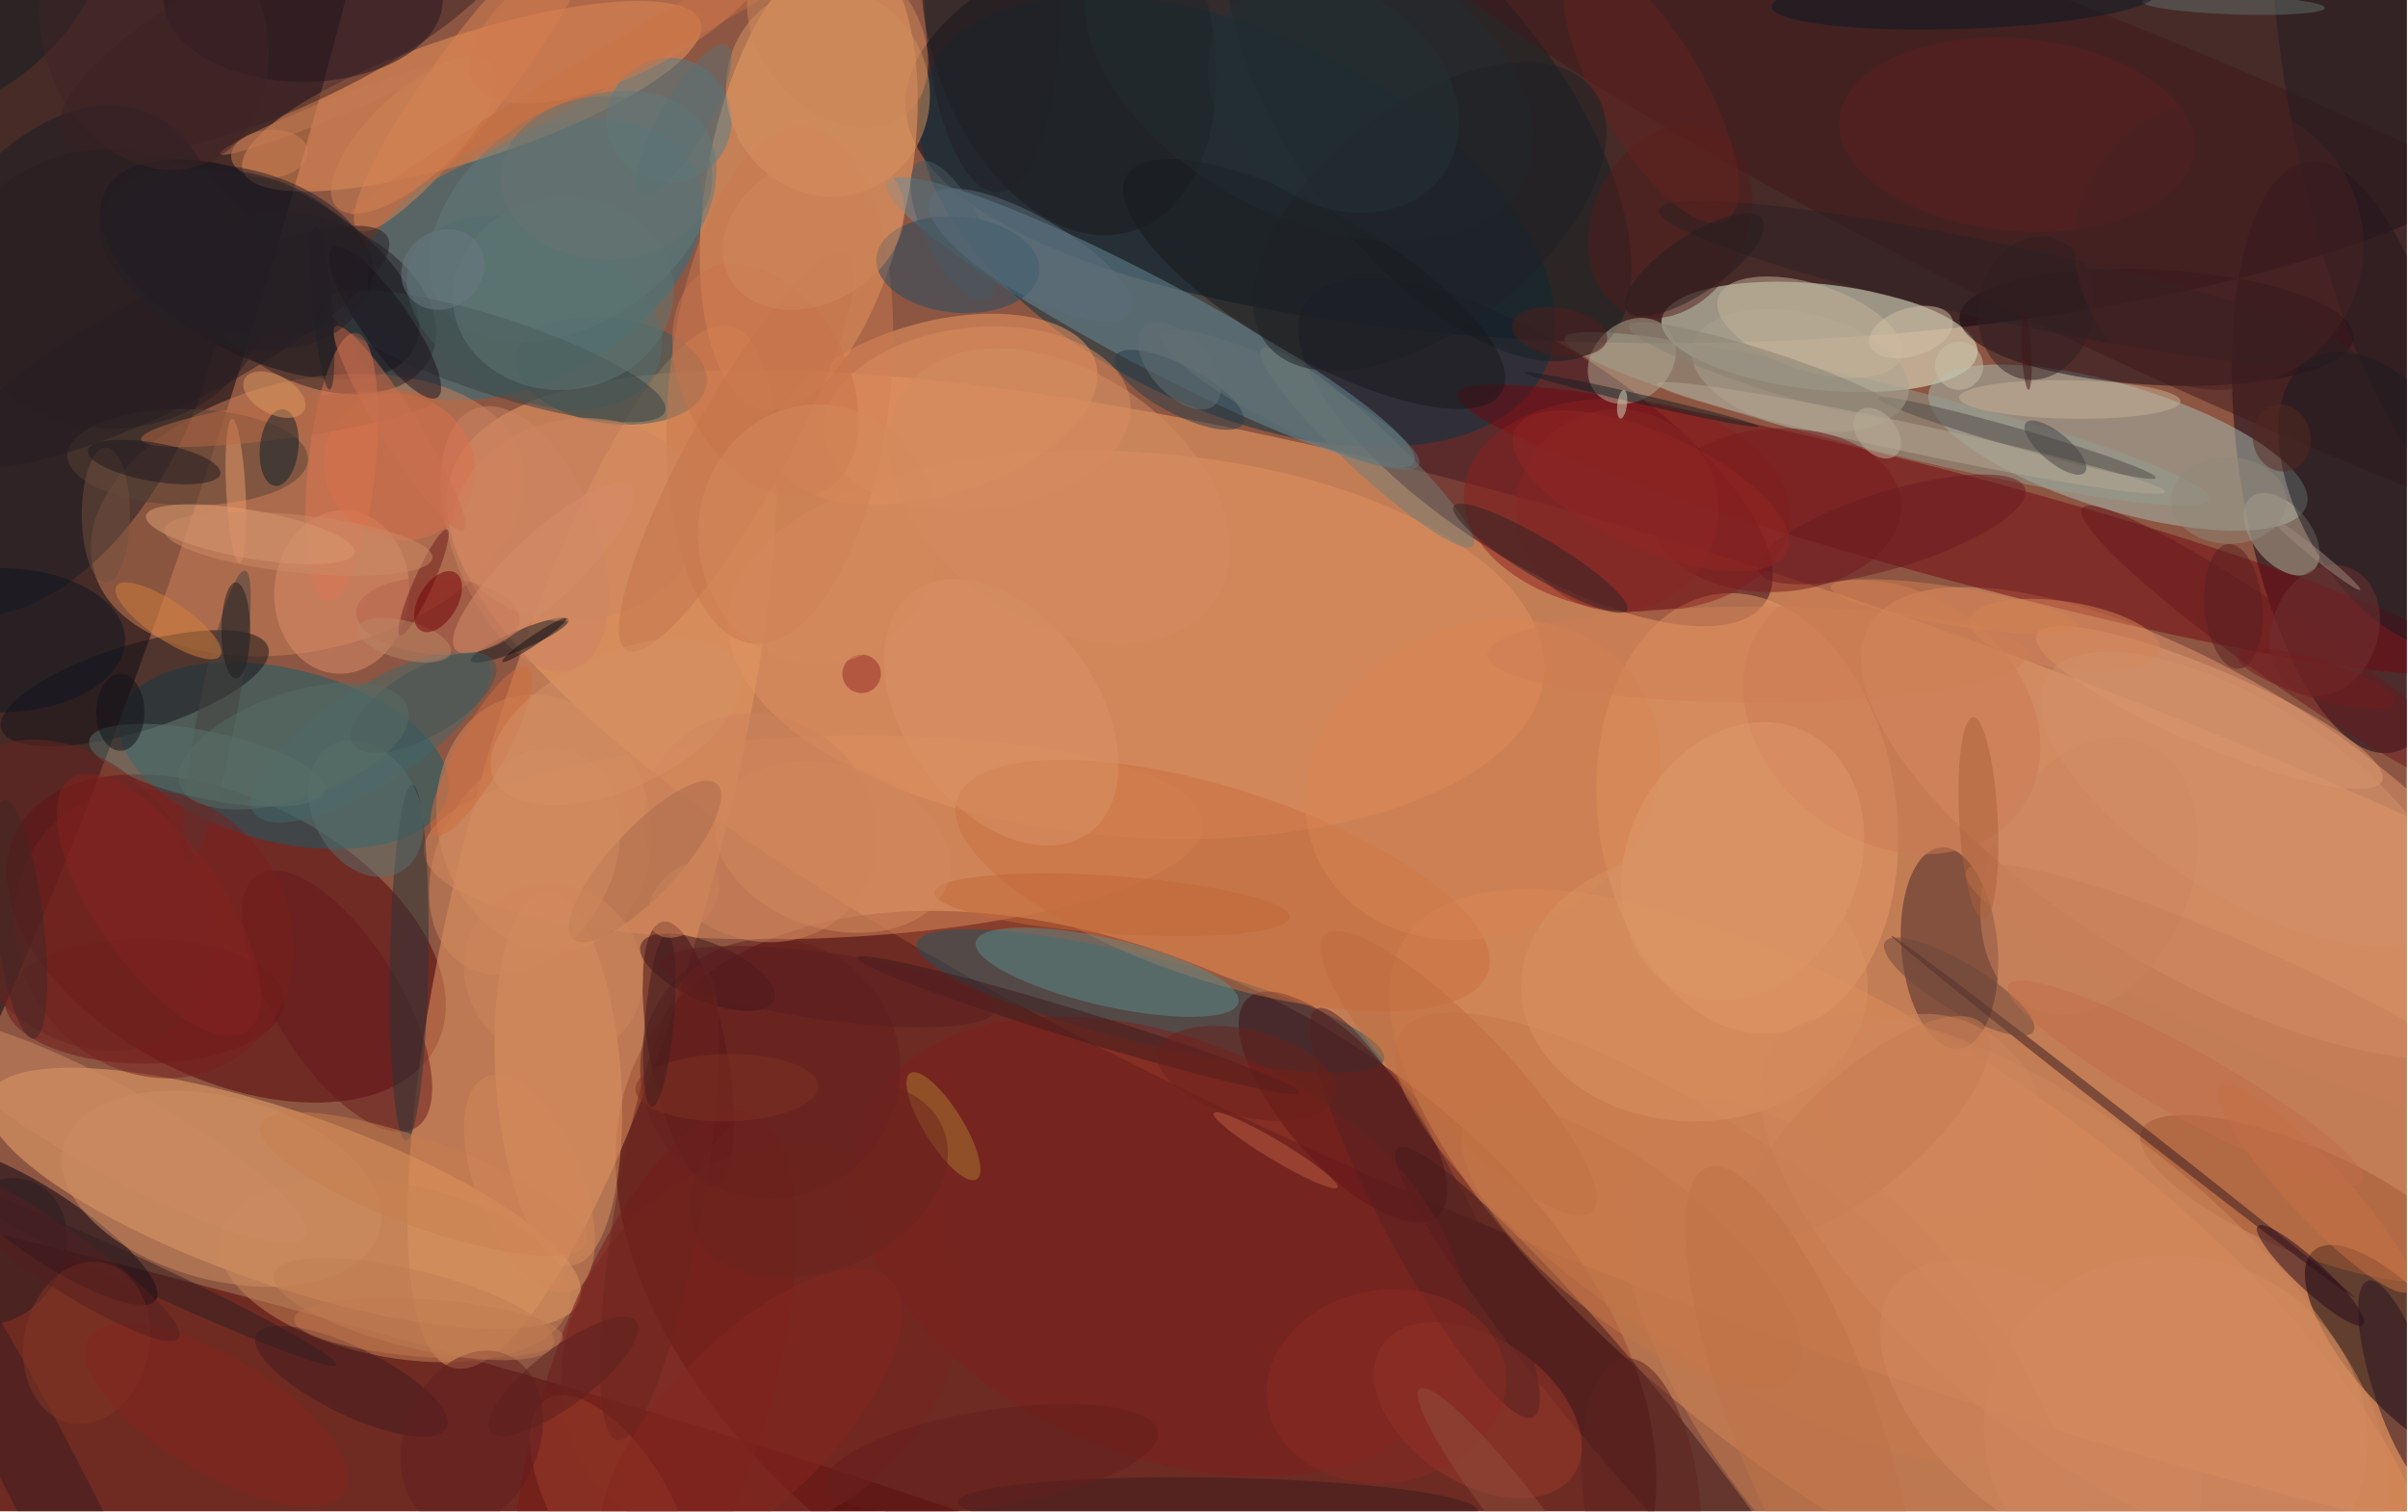 <?xml version="1.0" encoding="UTF-8" standalone="no"?>
<svg
   xmlns:dc="http://purl.org/dc/elements/1.1/"
   xmlns:cc="http://creativecommons.org/ns#"
   xmlns:rdf="http://www.w3.org/1999/02/22-rdf-syntax-ns#"
   xmlns:svg="http://www.w3.org/2000/svg"
   xmlns="http://www.w3.org/2000/svg"
   xmlns:sodipodi="http://sodipodi.sourceforge.net/DTD/sodipodi-0.dtd"
   xmlns:inkscape="http://www.inkscape.org/namespaces/inkscape"
   version="1.2"
   width="1000"
   height="628"
   viewBox="0 0 1000 628"
   id="svg753"
   sodipodi:docname="Nu couche in 250 ovals.svg"
   inkscape:version="1.0.2-2 (e86c870879, 2021-01-15)">
  <title
     id="title761">Nu couche in 250 ovals</title>
  <defs
     id="defs757">
    <clipPath
       clipPathUnits="userSpaceOnUse"
       id="clipPath1013">
      <rect
         style="fill:#0000ff;fill-rule:evenodd"
         id="rect1015"
         width="500"
         height="314"
         x="0"
         y="0" />
    </clipPath>
  </defs>
  <sodipodi:namedview
     pagecolor="#ffffff"
     bordercolor="#666666"
     borderopacity="1"
     objecttolerance="10"
     gridtolerance="10"
     guidetolerance="10"
     inkscape:pageopacity="0"
     inkscape:pageshadow="2"
     inkscape:window-width="2560"
     inkscape:window-height="1377"
     id="namedview755"
     showgrid="false"
     inkscape:zoom="2.9839906"
     inkscape:cx="714.95548"
     inkscape:cy="471.08184"
     inkscape:window-x="-8"
     inkscape:window-y="-8"
     inkscape:window-maximized="1"
     inkscape:current-layer="svg753"
     inkscape:document-rotation="0" />
  <g
     id="g1009"
     clip-path="url(#clipPath1013)"
     transform="scale(1.999)">
    <rect
       x="0"
       y="0"
       width="500"
       height="314"
       id="0"
       fill="#8d5642"
       fill-opacity="1" />
    <g
       transform="matrix(37.296,11.402,-73.385,240.032,16,54)"
       id="g4">
      <circle
         cx="0"
         cy="0"
         id="1"
         fill="#00000d"
         fill-opacity="0.502"
         r="1" />
    </g>
    <g
       transform="matrix(1.919,54.966,-175.893,6.142,364,16)"
       id="g7">
      <circle
         cx="0"
         cy="0"
         id="2"
         fill="#000011"
         fill-opacity="0.502"
         r="1" />
    </g>
    <g
       transform="matrix(-25.652,70.477,-294.124,-107.052,388,205)"
       id="g10">
      <circle
         cx="0"
         cy="0"
         id="3"
         fill="#faa368"
         fill-opacity="0.502"
         r="1" />
    </g>
    <g
       transform="matrix(-34.906,62.973,-102.331,-56.723,236,274)"
       id="g13">
      <circle
         cx="0"
         cy="0"
         id="4"
         fill="#4f0004"
         fill-opacity="0.502"
         r="1" />
    </g>
    <g
       transform="matrix(32.819,3.449,-1.15,10.94,378,70)"
       id="g16">
      <circle
         cx="0"
         cy="0"
         id="5"
         fill="#f1fcdf"
         fill-opacity="0.502"
         r="1" />
    </g>
    <g
       transform="matrix(8.023,-29.944,272.391,72.987,49,301)"
       id="g19">
      <circle
         cx="0"
         cy="0"
         id="6"
         fill="#530003"
         fill-opacity="0.502"
         r="1" />
    </g>
    <g
       transform="matrix(47.804,31.044,-11.982,18.451,319,94)"
       id="g22">
      <circle
         cx="0"
         cy="0"
         id="7"
         fill="#2a0016"
         fill-opacity="0.502"
         r="1" />
    </g>
    <g
       transform="matrix(8.629,61.397,-22.776,3.201,488,95)"
       id="g25">
      <circle
         cx="0"
         cy="0"
         id="8"
         fill="#0c0316"
         fill-opacity="0.502"
         r="1" />
    </g>
    <g
       transform="matrix(43.659,22.246,-13.166,25.839,47,195)"
       id="g28">
      <circle
         cx="0"
         cy="0"
         id="9"
         fill="#550008"
         fill-opacity="0.502"
         r="1" />
    </g>
    <g
       transform="matrix(25.114,6.729,-28.988,108.184,123,176)"
       id="g31">
      <circle
         cx="0"
         cy="0"
         id="10"
         fill="#ec9b64"
         fill-opacity="0.502"
         r="1" />
    </g>
    <g
       transform="matrix(61.459,21.162,-5.86,17.019,59,249)"
       id="g34">
      <circle
         cx="0"
         cy="0"
         id="11"
         fill="#f6ab6e"
         fill-opacity="0.502"
         r="1" />
    </g>
    <g
       transform="matrix(9.35,-48.1,20.614,4.007,168,37)"
       id="g37">
      <circle
         cx="0"
         cy="0"
         id="12"
         fill="#ffa96a"
         fill-opacity="0.502"
         r="1" />
    </g>
    <g
       transform="matrix(104.851,73.418,-27.532,39.319,397,268)"
       id="g40">
      <circle
         cx="0"
         cy="0"
         id="13"
         fill="#de8d5a"
         fill-opacity="0.502"
         r="1" />
    </g>
    <g
       transform="matrix(-12.12,-21.865,34.985,-19.392,109,54)"
       id="g43">
      <circle
         cx="0"
         cy="0"
         id="14"
         fill="#267485"
         fill-opacity="0.502"
         r="1" />
    </g>
    <g
       transform="matrix(-8.172,16.038,-32.076,-16.344,54,56)"
       id="g46">
      <circle
         cx="0"
         cy="0"
         id="15"
         fill="#000615"
         fill-opacity="0.502"
         r="1" />
    </g>
    <g
       transform="matrix(4.355,-17.465,33.96,8.467,59,157)"
       id="g49">
      <circle
         cx="0"
         cy="0"
         id="16"
         fill="#13606a"
         fill-opacity="0.502"
         r="1" />
    </g>
    <g
       transform="matrix(63.814,31.124,-17.096,35.053,257,46)"
       id="g52">
      <circle
         cx="0"
         cy="0"
         id="17"
         fill="#063542"
         fill-opacity="0.502"
         r="1" />
    </g>
    <g
       transform="matrix(3.801,-12.432,39.208,11.987,440,93)"
       id="g55">
      <circle
         cx="0"
         cy="0"
         id="18"
         fill="#a8beb3"
         fill-opacity="0.502"
         r="1" />
    </g>
    <g
       transform="matrix(8.302,-7.217,18.37,21.132,499,281)"
       id="g58">
      <circle
         cx="0"
         cy="0"
         id="19"
         fill="#000008"
         fill-opacity="0.502"
         r="1" />
    </g>
    <g
       transform="matrix(-44.634,11.128,-6.774,-27.168,64,107)"
       id="g61">
      <circle
         cx="0"
         cy="0"
         id="20"
         fill="#ce8059"
         fill-opacity="0.502"
         r="1" />
    </g>
    <g
       transform="matrix(-40.944,-2.146,0.628,-11.984,448,68)"
       id="g64">
      <circle
         cx="0"
         cy="0"
         id="21"
         fill="#120512"
         fill-opacity="0.502"
         r="1" />
    </g>
    <g
       transform="matrix(68.573,41.203,-15.966,26.572,457,171)"
       id="g67">
      <circle
         cx="0"
         cy="0"
         id="22"
         fill="#e1986e"
         fill-opacity="0.502"
         r="1" />
    </g>
    <g
       transform="matrix(-47.553,15.451,-4.017,-12.364,98,20)"
       id="g70">
      <circle
         cx="0"
         cy="0"
         id="23"
         fill="#f4965b"
         fill-opacity="0.502"
         r="1" />
    </g>
    <g
       transform="matrix(-4.961,-17.303,33.644,-9.647,194,85)"
       id="g73">
      <circle
         cx="0"
         cy="0"
         id="24"
         fill="#f49a64"
         fill-opacity="0.502"
         r="1" />
    </g>
    <g
       transform="matrix(48.515,12.096,-2.177,8.733,239,208)"
       id="g76">
      <circle
         cx="0"
         cy="0"
         id="25"
         fill="#1f5562"
         fill-opacity="0.502"
         r="1" />
    </g>
    <g
       transform="matrix(0.733,20.987,-80.951,2.827,169,174)"
       id="g79">
      <circle
         cx="0"
         cy="0"
         id="26"
         fill="#dc8b5d"
         fill-opacity="0.502"
         r="1" />
    </g>
    <g
       transform="matrix(54.743,29.107,-4.225,7.947,239,67)"
       id="g82">
      <circle
         cx="0"
         cy="0"
         id="27"
         fill="#688e9d"
         fill-opacity="0.502"
         r="1" />
    </g>
    <g
       transform="matrix(-1.83,-20.92,9.962,-0.872,405,197)"
       id="g85">
      <circle
         cx="0"
         cy="0"
         id="28"
         fill="#47272a"
         fill-opacity="0.502"
         r="1" />
    </g>
    <g
       transform="matrix(-7.853,1.526,-5.343,-27.486,143,219)"
       id="g88">
      <circle
         cx="0"
         cy="0"
         id="29"
         fill="#460c12"
         fill-opacity="0.502"
         r="1" />
    </g>
    <g
       transform="matrix(-105.286,-28.211,2.847,-10.625,408,110)"
       id="g91">
      <circle
         cx="0"
         cy="0"
         id="30"
         fill="#720610"
         fill-opacity="0.502"
         r="1" />
    </g>
    <g
       transform="matrix(-21.874,-7.107,19.777,-60.868,136,292)"
       id="g94">
      <circle
         cx="0"
         cy="0"
         id="31"
         fill="#7a1817"
         fill-opacity="0.502"
         r="1" />
    </g>
    <g
       transform="matrix(-6.402,-45.552,30.698,-4.314,363,169)"
       id="g97">
      <circle
         cx="0"
         cy="0"
         id="32"
         fill="#e69c6a"
         fill-opacity="0.502"
         r="1" />
    </g>
    <g
       transform="matrix(-66.95,-16.693,1.693,-6.792,392,87)"
       id="g100">
      <circle
         cx="0"
         cy="0"
         id="33"
         fill="#919d91"
         fill-opacity="0.502"
         r="1" />
    </g>
    <g
       transform="matrix(-9.057,7.873,-19.682,-22.641,279,230)"
       id="g103">
      <circle
         cx="0"
         cy="0"
         id="34"
         fill="#410c12"
         fill-opacity="0.502"
         r="1" />
    </g>
    <g
       transform="matrix(-1.531,10.893,-19.805,-2.783,127,77)"
       id="g106">
      <circle
         cx="0"
         cy="0"
         id="35"
         fill="#355c61"
         fill-opacity="0.502"
         r="1" />
    </g>
    <g
       transform="matrix(22.362,-16.851,35.507,47.119,297,25)"
       id="g109">
      <circle
         cx="0"
         cy="0"
         id="36"
         fill="#132125"
         fill-opacity="0.502"
         r="1" />
    </g>
    <g
       transform="matrix(0,17,-29,0,63,0)"
       id="g112">
      <circle
         cx="0"
         cy="0"
         id="37"
         fill="#140c1b"
         fill-opacity="0.502"
         r="1" />
    </g>
    <g
       transform="matrix(33.814,3.554,-2.3,21.879,338,105)"
       id="g115">
      <circle
         cx="0"
         cy="0"
         id="38"
         fill="#8c1e1e"
         fill-opacity="0.502"
         r="1" />
    </g>
    <g
       transform="matrix(3.914,-5.803,22.384,15.098,10,255)"
       id="g118">
      <circle
         cx="0"
         cy="0"
         id="39"
         fill="#05000e"
         fill-opacity="0.502"
         r="1" />
    </g>
    <g
       transform="matrix(-84.793,-5.929,2.79,-39.903,236,134)"
       id="g121">
      <circle
         cx="0"
         cy="0"
         id="40"
         fill="#e19262"
         fill-opacity="0.502"
         r="1" />
    </g>
    <g
       transform="matrix(-2.631,-8.607,27.733,-8.479,28,143)"
       id="g124">
      <circle
         cx="0"
         cy="0"
         id="41"
         fill="#14141b"
         fill-opacity="0.502"
         r="1" />
    </g>
    <g
       transform="matrix(5.645,-53.704,22.874,2.404,162,80)"
       id="g127">
      <circle
         cx="0"
         cy="0"
         id="42"
         fill="#c9784f"
         fill-opacity="0.502"
         r="1" />
    </g>
    <g
       transform="matrix(30.377,12.894,-21.881,51.548,9,75)"
       id="g130">
      <circle
         cx="0"
         cy="0"
         id="43"
         fill="#1b1d24"
         fill-opacity="0.502"
         r="1" />
    </g>
    <g
       transform="matrix(5.494,11.782,-11.782,5.494,139,25)"
       id="g133">
      <circle
         cx="0"
         cy="0"
         id="44"
         fill="#507f8b"
         fill-opacity="0.502"
         r="1" />
    </g>
    <g
       transform="matrix(63.007,42.499,-12.861,19.068,354,257)"
       id="g136">
      <circle
         cx="0"
         cy="0"
         id="45"
         fill="#c37649"
         fill-opacity="0.502"
         r="1" />
    </g>
    <g
       transform="matrix(13.422,-30.147,192.758,85.821,471,53)"
       id="g139">
      <circle
         cx="0"
         cy="0"
         id="46"
         fill="#40191b"
         fill-opacity="0.502"
         r="1" />
    </g>
    <g
       transform="matrix(24.996,0.436,-0.175,9.998,39,95)"
       id="g142">
      <circle
         cx="0"
         cy="0"
         id="47"
         fill="#574235"
         fill-opacity="0.502"
         r="1" />
    </g>
    <g
       transform="matrix(-6.894,5.785,-45.638,-54.389,336,293)"
       id="g145">
      <circle
         cx="0"
         cy="0"
         id="48"
         fill="#3d1719"
         fill-opacity="0.502"
         r="1" />
    </g>
    <g
       transform="matrix(-0.872,9.962,-16.935,-1.482,199,55)"
       id="g148">
      <circle
         cx="0"
         cy="0"
         id="49"
         fill="#224a63"
         fill-opacity="0.502"
         r="1" />
    </g>
    <g
       transform="matrix(-3.435,17.669,-36.32,-7.06,82,264)"
       id="g151">
      <circle
         cx="0"
         cy="0"
         id="50"
         fill="#ca8657"
         fill-opacity="0.502"
         r="1" />
    </g>
    <g
       transform="matrix(29,0,0,13,30,208)"
       id="g154">
      <circle
         cx="0"
         cy="0"
         id="51"
         fill="#6c1516"
         fill-opacity="0.502"
         r="1" />
    </g>
    <g
       transform="matrix(27.032,-18.928,12.619,18.021,119,45)"
       id="g157">
      <circle
         cx="0"
         cy="0"
         id="52"
         fill="#637a7a"
         fill-opacity="0.502"
         r="1" />
    </g>
    <g
       transform="matrix(38.812,9.677,-8.951,35.901,452,298)"
       id="g160">
      <circle
         cx="0"
         cy="0"
         id="53"
         fill="#d58b63"
         fill-opacity="0.502"
         r="1" />
    </g>
    <g
       transform="matrix(33.138,14.066,-4.298,10.126,478,249)"
       id="g163">
      <circle
         cx="0"
         cy="0"
         id="54"
         fill="#a25937"
         fill-opacity="0.502"
         r="1" />
    </g>
    <g
       transform="matrix(13.966,0.977,-1.186,16.959,71,123)"
       id="g166">
      <circle
         cx="0"
         cy="0"
         id="55"
         fill="#de8d6a"
         fill-opacity="0.502"
         r="1" />
    </g>
    <g
       transform="matrix(21.25,-5.694,6.988,26.08,113,171)"
       id="g169">
      <circle
         cx="0"
         cy="0"
         id="56"
         fill="#d48c60"
         fill-opacity="0.502"
         r="1" />
    </g>
    <g
       transform="matrix(-55.161,-17.923,6.18,-19.021,254,184)"
       id="g172">
      <circle
         cx="0"
         cy="0"
         id="57"
         fill="#c96e3e"
         fill-opacity="0.502"
         r="1" />
    </g>
    <g
       transform="matrix(-16.427,-26.289,11.025,-6.889,70,208)"
       id="g175">
      <circle
         cx="0"
         cy="0"
         id="58"
         fill="#67191b"
         fill-opacity="0.502"
         r="1" />
    </g>
    <g
       transform="matrix(-6.428,-7.66,4.596,-3.857,474,111)"
       id="g178">
      <circle
         cx="0"
         cy="0"
         id="59"
         fill="#b7b29b"
         fill-opacity="0.502"
         r="1" />
    </g>
    <g
       transform="matrix(1.575,-6.821,27.282,6.299,230,202)"
       id="g181">
      <circle
         cx="0"
         cy="0"
         id="60"
         fill="#5f8b89"
         fill-opacity="0.502"
         r="1" />
    </g>
    <g
       transform="matrix(-16.454,9.5,-17,-29.445,497,104)"
       id="g184">
      <circle
         cx="0"
         cy="0"
         id="61"
         fill="#191b20"
         fill-opacity="0.502"
         r="1" />
    </g>
    <g
       transform="matrix(7.431,-6.691,5.353,5.945,339,75)"
       id="g187">
      <circle
         cx="0"
         cy="0"
         id="62"
         fill="#b3a991"
         fill-opacity="0.502"
         r="1" />
    </g>
    <g
       transform="matrix(48.069,37.555,-0.616,0.788,441,232)"
       id="g190">
      <circle
         cx="0"
         cy="0"
         id="63"
         fill="#36181e"
         fill-opacity="0.502"
         r="1" />
    </g>
    <g
       transform="matrix(-0.646,36.994,-3.999,-0.07,85,200)"
       id="g193">
      <circle
         cx="0"
         cy="0"
         id="64"
         fill="#293538"
         fill-opacity="0.502"
         r="1" />
    </g>
    <g
       transform="matrix(-7.185,15.407,-23.564,-10.988,66,63)"
       id="g196">
      <circle
         cx="0"
         cy="0"
         id="65"
         fill="#272125"
         fill-opacity="0.502"
         r="1" />
    </g>
    <g
       transform="matrix(-61.208,-27.251,17.49,-39.282,241,259)"
       id="g199">
      <circle
         cx="0"
         cy="0"
         id="66"
         fill="#801f1c"
         fill-opacity="0.502"
         r="1" />
    </g>
    <g
       transform="matrix(13.157,43.034,-27.733,8.479,222,5)"
       id="g202">
      <circle
         cx="0"
         cy="0"
         id="67"
         fill="#1a1b1f"
         fill-opacity="0.502"
         r="1" />
    </g>
    <g
       transform="matrix(25.964,-1.361,0.89,16.977,369,106)"
       id="g205">
      <circle
         cx="0"
         cy="0"
         id="68"
         fill="#791a1e"
         fill-opacity="0.502"
         r="1" />
    </g>
    <g
       transform="matrix(6.962,0.732,-2.927,27.847,71,97)"
       id="g208">
      <circle
         cx="0"
         cy="0"
         id="69"
         fill="#de7653"
         fill-opacity="0.502"
         r="1" />
    </g>
    <g
       transform="matrix(-3.126,7.364,-35.9,-15.239,459,147)"
       id="g211">
      <circle
         cx="0"
         cy="0"
         id="70"
         fill="#df9c73"
         fill-opacity="0.502"
         r="1" />
    </g>
    <g
       transform="matrix(15.646,80.493,-22.577,4.389,499,23)"
       id="g214">
      <circle
         cx="0"
         cy="0"
         id="71"
         fill="#211d22"
         fill-opacity="0.502"
         r="1" />
    </g>
    <g
       transform="matrix(-5.446,-8.387,24.321,-15.795,77,153)"
       id="g217">
      <circle
         cx="0"
         cy="0"
         id="72"
         fill="#40696b"
         fill-opacity="0.502"
         r="1" />
    </g>
    <g
       transform="matrix(12.968,-0.907,2.721,38.905,116,224)"
       id="g220">
      <circle
         cx="0"
         cy="0"
         id="73"
         fill="#de9363"
         fill-opacity="0.502"
         r="1" />
    </g>
    <g
       transform="matrix(25.234,27.06,-32.911,30.69,158,279)"
       id="g223">
      <circle
         cx="0"
         cy="0"
         id="74"
         fill="#78241f"
         fill-opacity="0.502"
         r="1" />
    </g>
    <g
       transform="matrix(-14.913,21.298,-27.032,-18.928,393,149)"
       id="g226">
      <circle
         cx="0"
         cy="0"
         id="75"
         fill="#cb7b52"
         fill-opacity="0.502"
         r="1" />
    </g>
    <g
       transform="matrix(-2.046,2.194,-10.97,-10.23,480,265)"
       id="g229">
      <circle
         cx="0"
         cy="0"
         id="76"
         fill="#29081a"
         fill-opacity="0.502"
         r="1" />
    </g>
    <g
       transform="matrix(-4.224,-26.668,26.668,-4.224,160,222)"
       id="g232">
      <circle
         cx="0"
         cy="0"
         id="77"
         fill="#661f1e"
         fill-opacity="0.502"
         r="1" />
    </g>
    <g
       transform="matrix(10.393,27.074,-14.004,5.376,109,112)"
       id="g235">
      <circle
         cx="0"
         cy="0"
         id="78"
         fill="#cb8464"
         fill-opacity="0.502"
         r="1" />
    </g>
    <g
       transform="matrix(-38.971,-22.5,7.5,-12.99,273,59)"
       id="g238">
      <circle
         cx="0"
         cy="0"
         id="79"
         fill="#16191c"
         fill-opacity="0.502"
         r="1" />
    </g>
    <g
       transform="matrix(-8.388,12.436,-19.897,-13.421,307,293)"
       id="g241">
      <circle
         cx="0"
         cy="0"
         id="80"
         fill="#9b382a"
         fill-opacity="0.502"
         r="1" />
    </g>
    <g
       transform="matrix(-19.7,-15.392,14.16,-18.124,158,172)"
       id="g244">
      <circle
         cx="0"
         cy="0"
         id="81"
         fill="#cc825a"
         fill-opacity="0.502"
         r="1" />
    </g>
    <g
       transform="matrix(-11.818,-2.084,2.605,-14.772,423,64)"
       id="g247">
      <circle
         cx="0"
         cy="0"
         id="82"
         fill="#331f22"
         fill-opacity="0.502"
         r="1" />
    </g>
    <g
       transform="matrix(43.415,30.4,-4.015,5.734,476,136)"
       id="g250">
      <circle
         cx="0"
         cy="0"
         id="83"
         fill="#67191c"
         fill-opacity="0.502"
         r="1" />
    </g>
    <g
       transform="matrix(5.915,-30.43,3.927,0.763,45,149)"
       id="g253">
      <circle
         cx="0"
         cy="0"
         id="84"
         fill="#44423f"
         fill-opacity="0.502"
         r="1" />
    </g>
    <g
       transform="matrix(-10.126,4.298,-0.781,-1.841,108,133)"
       id="g256">
      <circle
         cx="0"
         cy="0"
         id="85"
         fill="#131821"
         fill-opacity="0.502"
         r="1" />
    </g>
    <g
       transform="matrix(17.781,25.394,-22.936,16.06,32,194)"
       id="g259">
      <circle
         cx="0"
         cy="0"
         id="86"
         fill="#78211e"
         fill-opacity="0.502"
         r="1" />
    </g>
    <g
       transform="matrix(-1.986,-18.896,31.825,-3.345,203,87)"
       id="g262">
      <circle
         cx="0"
         cy="0"
         id="87"
         fill="#d98c5f"
         fill-opacity="0.502"
         r="1" />
    </g>
    <g
       transform="matrix(-47.128,21.976,-6.762,-14.501,60,6)"
       id="g265">
      <circle
         cx="0"
         cy="0"
         id="88"
         fill="#382125"
         fill-opacity="0.502"
         r="1" />
    </g>
    <g
       transform="matrix(-21.666,-3.82,0.868,-4.924,52,111)"
       id="g268">
      <circle
         cx="0"
         cy="0"
         id="89"
         fill="#dfa479"
         fill-opacity="0.502"
         r="1" />
    </g>
    <g
       transform="matrix(-9.298,-19.939,19.032,-8.875,172,19)"
       id="g271">
      <circle
         cx="0"
         cy="0"
         id="90"
         fill="#d89362"
         fill-opacity="0.502"
         r="1" />
    </g>
    <g
       transform="matrix(-0.551,1.923,-28.838,-8.269,419,91)"
       id="g274">
      <circle
         cx="0"
         cy="0"
         id="91"
         fill="#4e4945"
         fill-opacity="0.502"
         r="1" />
    </g>
    <g
       transform="matrix(-14.381,-7.014,9.206,-18.875,347,46)"
       id="g277">
      <circle
         cx="0"
         cy="0"
         id="92"
         fill="#521d1a"
         fill-opacity="0.502"
         r="1" />
    </g>
    <g
       transform="matrix(-3.41,3.657,-21.941,-20.46,284,93)"
       id="g280">
      <circle
         cx="0"
         cy="0"
         id="93"
         fill="#717d77"
         fill-opacity="0.502"
         r="1" />
    </g>
    <g
       transform="matrix(-24.454,-5.198,1.455,-6.847,43,159)"
       id="g283">
      <circle
         cx="0"
         cy="0"
         id="94"
         fill="#5b736d"
         fill-opacity="0.502"
         r="1" />
    </g>
    <g
       transform="matrix(26,0,0,15,0,133)"
       id="g286">
      <circle
         cx="0"
         cy="0"
         id="95"
         fill="#0d1621"
         fill-opacity="0.502"
         r="1" />
    </g>
    <g
       transform="matrix(-22.411,-5.174,2.699,-11.692,374,77)"
       id="g289">
      <circle
         cx="0"
         cy="0"
         id="96"
         fill="#a9a28f"
         fill-opacity="0.502"
         r="1" />
    </g>
    <g
       transform="matrix(-5.706,1.854,-7.107,-21.874,499,288)"
       id="g292">
      <circle
         cx="0"
         cy="0"
         id="97"
         fill="#281323"
         fill-opacity="0.502"
         r="1" />
    </g>
    <g
       transform="matrix(-20.971,1.099,-1.099,-20.971,336,106)"
       id="g295">
      <circle
         cx="0"
         cy="0"
         id="98"
         fill="#882624"
         fill-opacity="0.502"
         r="1" />
    </g>
    <g
       transform="matrix(-41.145,-56.631,25.889,-18.809,385,288)"
       id="g298">
      <circle
         cx="0"
         cy="0"
         id="99"
         fill="#c87e53"
         fill-opacity="0.502"
         r="1" />
    </g>
    <g
       transform="matrix(1.743,-19.924,36.859,3.225,419,28)"
       id="g301">
      <circle
         cx="0"
         cy="0"
         id="100"
         fill="#5d211f"
         fill-opacity="0.502"
         r="1" />
    </g>
    <g
       transform="matrix(-24.674,32.744,-6.389,-4.815,99,15)"
       id="g304">
      <circle
         cx="0"
         cy="0"
         id="101"
         fill="#db8453"
         fill-opacity="0.502"
         r="1" />
    </g>
    <g
       transform="matrix(7.607,-16.314,25.377,11.833,111,65)"
       id="g307">
      <circle
         cx="0"
         cy="0"
         id="102"
         fill="#506f6e"
         fill-opacity="0.502"
         r="1" />
    </g>
    <g
       transform="matrix(-33.858,17.252,-14.528,-28.512,308,162)"
       id="g310">
      <circle
         cx="0"
         cy="0"
         id="103"
         fill="#d88452"
         fill-opacity="0.502"
         r="1" />
    </g>
    <g
       transform="matrix(13.391,22.286,-10.286,6.18,127,313)"
       id="g313">
      <circle
         cx="0"
         cy="0"
         id="104"
         fill="#9a3e29"
         fill-opacity="0.502"
         r="1" />
    </g>
    <g
       transform="matrix(5.119,4.774,-15.004,16.09,134,179)"
       id="g316">
      <circle
         cx="0"
         cy="0"
         id="105"
         fill="#a76a4c"
         fill-opacity="0.502"
         r="1" />
    </g>
    <g
       transform="matrix(-15.01,7.981,-12.206,-22.957,159,79)"
       id="g319">
      <circle
         cx="0"
         cy="0"
         id="106"
         fill="#c8734b"
         fill-opacity="0.502"
         r="1" />
    </g>
    <g
       transform="matrix(7.97,-0.697,0.436,4.981,56,32)"
       id="g322">
      <circle
         cx="0"
         cy="0"
         id="107"
         fill="#d08053"
         fill-opacity="0.502"
         r="1" />
    </g>
    <g
       transform="matrix(-13.121,15.094,-17.358,-15.089,403,232)"
       id="g325">
      <circle
         cx="0"
         cy="0"
         id="108"
         fill="#ca855d"
         fill-opacity="0.502"
         r="1" />
    </g>
    <g
       transform="matrix(28.139,7.016,-4.113,16.495,49,52)"
       id="g328">
      <circle
         cx="0"
         cy="0"
         id="109"
         fill="#221f25"
         fill-opacity="0.502"
         r="1" />
    </g>
    <g
       transform="matrix(4.918,-18.353,32.841,8.8,46,247)"
       id="g331">
      <circle
         cx="0"
         cy="0"
         id="110"
         fill="#ce8d62"
         fill-opacity="0.502"
         r="1" />
    </g>
    <g
       transform="matrix(21.571,10.521,-13.151,26.964,362,179)"
       id="g334">
      <circle
         cx="0"
         cy="0"
         id="111"
         fill="#de986a"
         fill-opacity="0.502"
         r="1" />
    </g>
    <g
       transform="matrix(-3.392,2.12,-6.889,-11.025,196,234)"
       id="g337">
      <circle
         cx="0"
         cy="0"
         id="112"
         fill="#aa7a31"
         fill-opacity="0.502"
         r="1" />
    </g>
    <g
       transform="matrix(44.55,22.7,-13.62,26.73,272,15)"
       id="g340">
      <circle
         cx="0"
         cy="0"
         id="113"
         fill="#212d31"
         fill-opacity="0.502"
         r="1" />
    </g>
    <g
       transform="matrix(-3.069,6.292,-19.773,-9.644,73,287)"
       id="g343">
      <circle
         cx="0"
         cy="0"
         id="114"
         fill="#431b1f"
         fill-opacity="0.502"
         r="1" />
    </g>
    <g
       transform="matrix(-9.712,5.164,-7.042,-13.244,76,168)"
       id="g346">
      <circle
         cx="0"
         cy="0"
         id="115"
         fill="#58716e"
         fill-opacity="0.502"
         r="1" />
    </g>
    <g
       transform="matrix(-0.419,7.989,-16.977,-0.89,91,128)"
       id="g349">
      <circle
         cx="0"
         cy="0"
         id="116"
         fill="#b4634b"
         fill-opacity="0.502"
         r="1" />
    </g>
    <g
       transform="matrix(-11.025,-6.889,8.479,-13.569,0,260)"
       id="g352">
      <circle
         cx="0"
         cy="0"
         id="117"
         fill="#291c20"
         fill-opacity="0.502"
         r="1" />
    </g>
    <g
       transform="matrix(2.781,-8.56,19.021,6.18,376,68)"
       id="g355">
      <circle
         cx="0"
         cy="0"
         id="118"
         fill="#c5b398"
         fill-opacity="0.502"
         r="1" />
    </g>
    <g
       transform="matrix(39.878,18.595,-1.268,2.719,30,265)"
       id="g358">
      <circle
         cx="0"
         cy="0"
         id="119"
         fill="#301f20"
         fill-opacity="0.502"
         r="1" />
    </g>
    <g
       transform="matrix(2.06,-3.429,18.001,10.816,320,116)"
       id="g361">
      <circle
         cx="0"
         cy="0"
         id="120"
         fill="#2f2324"
         fill-opacity="0.502"
         r="1" />
    </g>
    <g
       transform="matrix(1.663,-7.825,72.383,15.385,417,59)"
       id="g364">
      <circle
         cx="0"
         cy="0"
         id="121"
         fill="#2d2023"
         fill-opacity="0.502"
         r="1" />
    </g>
    <g
       transform="matrix(0.877,-2.869,45.903,14.034,224,213)"
       id="g367">
      <circle
         cx="0"
         cy="0"
         id="122"
         fill="#3f1c1c"
         fill-opacity="0.502"
         r="1" />
    </g>
    <g
       transform="matrix(-7.128,3.632,-36.319,-71.281,12,313)"
       id="g370">
      <circle
         cx="0"
         cy="0"
         id="123"
         fill="#3b1c20"
         fill-opacity="0.502"
         r="1" />
    </g>
    <g
       transform="matrix(28.532,9.271,-1.236,3.804,367,77)"
       id="g373">
      <circle
         cx="0"
         cy="0"
         id="124"
         fill="#887f73"
         fill-opacity="0.502"
         r="1" />
    </g>
    <g
       transform="matrix(-2.472,7.608,-35.189,-11.434,103,74)"
       id="g376">
      <circle
         cx="0"
         cy="0"
         id="125"
         fill="#344143"
         fill-opacity="0.502"
         r="1" />
    </g>
    <g
       transform="matrix(-13.715,-8.241,7.726,-12.858,83,97)"
       id="g379">
      <circle
         cx="0"
         cy="0"
         id="126"
         fill="#da704d"
         fill-opacity="0.502"
         r="1" />
    </g>
    <g
       transform="matrix(0.105,-5.999,53.992,0.942,253,313)"
       id="g382">
      <circle
         cx="0"
         cy="0"
         id="127"
         fill="#3c1c1f"
         fill-opacity="0.502"
         r="1" />
    </g>
    <g
       transform="matrix(36,0,0,28,352,205)"
       id="g385">
      <circle
         cx="0"
         cy="0"
         id="128"
         fill="#d79163"
         fill-opacity="0.502"
         r="1" />
    </g>
    <g
       transform="matrix(18.988,0.663,-0.07,1.999,464,1)"
       id="g388">
      <circle
         cx="0"
         cy="0"
         id="129"
         fill="#636e6b"
         fill-opacity="0.502"
         r="1" />
    </g>
    <g
       transform="matrix(-21.298,14.913,-20.075,-28.67,15,186)"
       id="g391">
      <circle
         cx="0"
         cy="0"
         id="130"
         fill="#6c2421"
         fill-opacity="0.502"
         r="1" />
    </g>
    <g
       transform="matrix(2.575,-4.286,15.429,9.271,407,205)"
       id="g394">
      <circle
         cx="0"
         cy="0"
         id="131"
         fill="#6c483d"
         fill-opacity="0.502"
         r="1" />
    </g>
    <g
       transform="matrix(2.347,-4.415,13.244,7.042,245,81)"
       id="g397">
      <circle
         cx="0"
         cy="0"
         id="132"
         fill="#293d48"
         fill-opacity="0.502"
         r="1" />
    </g>
    <g
       transform="matrix(0.157,-8.999,11.998,0.209,463,104)"
       id="g400">
      <circle
         cx="0"
         cy="0"
         id="133"
         fill="#90887a"
         fill-opacity="0.502"
         r="1" />
    </g>
    <g
       transform="matrix(-25.68,4.067,-3.285,-20.741,120,108)"
       id="g403">
      <circle
         cx="0"
         cy="0"
         id="134"
         fill="#ce8561"
         fill-opacity="0.502"
         r="1" />
    </g>
    <g
       transform="matrix(-27.733,8.479,-2.339,-7.65,393,110)"
       id="g406">
      <circle
         cx="0"
         cy="0"
         id="135"
         fill="#6b1b20"
         fill-opacity="0.502"
         r="1" />
    </g>
    <g
       transform="matrix(62.172,50.346,-20.138,24.869,431,267)"
       id="g409">
      <circle
         cx="0"
         cy="0"
         id="136"
         fill="#d0875d"
         fill-opacity="0.502"
         r="1" />
    </g>
    <g
       transform="matrix(22.874,-2.404,2.091,19.89,117,61)"
       id="g412">
      <circle
         cx="0"
         cy="0"
         id="137"
         fill="#5f7673"
         fill-opacity="0.502"
         r="1" />
    </g>
    <g
       transform="matrix(-27.932,-1.953,0.419,-5.985,89,276)"
       id="g415">
      <circle
         cx="0"
         cy="0"
         id="138"
         fill="#bf794e"
         fill-opacity="0.502"
         r="1" />
    </g>
    <g
       transform="matrix(39.358,21.816,-4.363,7.872,24,235)"
       id="g418">
      <circle
         cx="0"
         cy="0"
         id="139"
         fill="#ce8a62"
         fill-opacity="0.502"
         r="1" />
    </g>
    <g
       transform="matrix(22.981,-19.284,19.284,22.981,461,51)"
       id="g421">
      <circle
         cx="0"
         cy="0"
         id="140"
         fill="#472323"
         fill-opacity="0.502"
         r="1" />
    </g>
    <g
       transform="matrix(18.284,-17.05,4.774,5.119,113,118)"
       id="g424">
      <circle
         cx="0"
         cy="0"
         id="141"
         fill="#d58e6a"
         fill-opacity="0.502"
         r="1" />
    </g>
    <g
       transform="matrix(-5.017,13.07,-10.269,-3.942,483,131)"
       id="g427">
      <circle
         cx="0"
         cy="0"
         id="142"
         fill="#703330"
         fill-opacity="0.502"
         r="1" />
    </g>
    <g
       transform="matrix(-3.857,-4.596,3.064,-2.571,390,90)"
       id="g430">
      <circle
         cx="0"
         cy="0"
         id="143"
         fill="#bbb29d"
         fill-opacity="0.502"
         r="1" />
    </g>
    <g
       transform="matrix(3.078,-8.457,33.829,12.313,88,246)"
       id="g433">
      <circle
         cx="0"
         cy="0"
         id="144"
         fill="#c87e4f"
         fill-opacity="0.502"
         r="1" />
    </g>
    <g
       transform="matrix(-27.786,-28.774,7.193,-6.947,303,223)"
       id="g436">
      <circle
         cx="0"
         cy="0"
         id="145"
         fill="#be6c3f"
         fill-opacity="0.502"
         r="1" />
    </g>
    <g
       transform="matrix(-1.03,1.714,-12.858,-7.726,265,239)"
       id="g439">
      <circle
         cx="0"
         cy="0"
         id="146"
         fill="#b95e45"
         fill-opacity="0.502"
         r="1" />
    </g>
    <g
       transform="matrix(19.331,8.205,-11.722,27.615,434,182)"
       id="g442">
      <circle
         cx="0"
         cy="0"
         id="147"
         fill="#ca845e"
         fill-opacity="0.502"
         r="1" />
    </g>
    <g
       transform="matrix(5,0,0,8,25,148)"
       id="g445">
      <circle
         cx="0"
         cy="0"
         id="148"
         fill="#111119"
         fill-opacity="0.502"
         r="1" />
    </g>
    <g
       transform="matrix(15.5,26.847,-9.526,5.5,343,19)"
       id="g448">
      <circle
         cx="0"
         cy="0"
         id="149"
         fill="#65231f"
         fill-opacity="0.502"
         r="1" />
    </g>
    <g
       transform="matrix(1.095,-6.914,19.754,3.129,429,132)"
       id="g451">
      <circle
         cx="0"
         cy="0"
         id="150"
         fill="#d58456"
         fill-opacity="0.502"
         r="1" />
    </g>
    <g
       transform="matrix(1.997,-0.105,0.785,14.979,49,102)"
       id="g454">
      <circle
         cx="0"
         cy="0"
         id="151"
         fill="#e99b6b"
         fill-opacity="0.502"
         r="1" />
    </g>
    <g
       transform="matrix(-12.12,21.865,-15.743,-8.727,109,179)"
       id="g457">
      <circle
         cx="0"
         cy="0"
         id="152"
         fill="#cf8a60"
         fill-opacity="0.502"
         r="1" />
    </g>
    <g
       transform="matrix(18.221,25.08,-16.18,11.756,208,148)"
       id="g460">
      <circle
         cx="0"
         cy="0"
         id="153"
         fill="#d79167"
         fill-opacity="0.502"
         r="1" />
    </g>
    <g
       transform="matrix(2.344,-5.523,13.808,5.861,147,202)"
       id="g463">
      <circle
         cx="0"
         cy="0"
         id="154"
         fill="#40151b"
         fill-opacity="0.502"
         r="1" />
    </g>
    <g
       transform="matrix(-44.55,22.7,-5.448,-10.692,36,72)"
       id="g466">
      <circle
         cx="0"
         cy="0"
         id="155"
         fill="#241d22"
         fill-opacity="0.502"
         r="1" />
    </g>
    <g
       transform="matrix(-32.332,-21.809,14.539,-21.555,220,103)"
       id="g469">
      <circle
         cx="0"
         cy="0"
         id="156"
         fill="#d18b60"
         fill-opacity="0.502"
         r="1" />
    </g>
    <g
       transform="matrix(-8.682,49.24,-8.863,-1.563,137,250)"
       id="g472">
      <circle
         cx="0"
         cy="0"
         id="157"
         fill="#6c241f"
         fill-opacity="0.502"
         r="1" />
    </g>
    <g
       transform="matrix(0.559,0.829,-6.632,4.474,111,133)"
       id="g475">
      <circle
         cx="0"
         cy="0"
         id="158"
         fill="#170f14"
         fill-opacity="0.502"
         r="1" />
    </g>
    <g
       transform="matrix(-0.209,-5.996,39.976,-1.396,408,0)"
       id="g478">
      <circle
         cx="0"
         cy="0"
         id="159"
         fill="#0b1b25"
         fill-opacity="0.502"
         r="1" />
    </g>
    <g
       transform="matrix(-10.649,7.456,-18.354,-26.213,33,188)"
       id="g481">
      <circle
         cx="0"
         cy="0"
         id="160"
         fill="#842320"
         fill-opacity="0.502"
         r="1" />
    </g>
    <g
       transform="matrix(19.092,-19.092,9.899,9.899,0,1)"
       id="g484">
      <circle
         cx="0"
         cy="0"
         id="161"
         fill="#131c24"
         fill-opacity="0.502"
         r="1" />
    </g>
    <g
       transform="matrix(4.963,-0.609,3.047,24.814,4,191)"
       id="g487">
      <circle
         cx="0"
         cy="0"
         id="162"
         fill="#402724"
         fill-opacity="0.502"
         r="1" />
    </g>
    <g
       transform="matrix(3.534,28.784,-11.911,1.462,341,311)"
       id="g490">
      <circle
         cx="0"
         cy="0"
         id="163"
         fill="#5c221e"
         fill-opacity="0.502"
         r="1" />
    </g>
    <g
       transform="matrix(-5.393,2.63,-7.014,-14.381,198,48)"
       id="g493">
      <circle
         cx="0"
         cy="0"
         id="164"
         fill="#465860"
         fill-opacity="0.502"
         r="1" />
    </g>
    <g
       transform="matrix(33.884,-26.473,14.16,18.124,297,45)"
       id="g496">
      <circle
         cx="0"
         cy="0"
         id="165"
         fill="#1e2025"
         fill-opacity="0.502"
         r="1" />
    </g>
    <g
       transform="matrix(-20.785,-12,4,-6.928,214,53)"
       id="g499">
      <circle
         cx="0"
         cy="0"
         id="166"
         fill="#5d6f7d"
         fill-opacity="0.502"
         r="1" />
    </g>
    <g
       transform="matrix(-7.947,4.225,-22.535,-42.381,296,252)"
       id="g502">
      <circle
         cx="0"
         cy="0"
         id="167"
         fill="#552120"
         fill-opacity="0.502"
         r="1" />
    </g>
    <g
       transform="matrix(-22.786,41.107,-8.746,-4.848,153,94)"
       id="g505">
      <circle
         cx="0"
         cy="0"
         id="168"
         fill="#c3744b"
         fill-opacity="0.502"
         r="1" />
    </g>
    <g
       transform="matrix(0.419,-5.985,36.91,2.581,231,188)"
       id="g508">
      <circle
         cx="0"
         cy="0"
         id="169"
         fill="#c26637"
         fill-opacity="0.502"
         r="1" />
    </g>
    <g
       transform="matrix(0.07,-3.999,22.996,0.401,430,83)"
       id="g511">
      <circle
         cx="0"
         cy="0"
         id="170"
         fill="#c6b09a"
         fill-opacity="0.502"
         r="1" />
    </g>
    <g
       transform="matrix(0.557,3.961,-30.698,4.314,60,87)"
       id="g514">
      <circle
         cx="0"
         cy="0"
         id="171"
         fill="#b86944"
         fill-opacity="0.502"
         r="1" />
    </g>
    <g
       transform="matrix(-9.851,12.608,-33.884,-26.473,339,259)"
       id="g517">
      <circle
         cx="0"
         cy="0"
         id="172"
         fill="#c37648"
         fill-opacity="0.502"
         r="1" />
    </g>
    <g
       transform="matrix(8.607,-2.631,1.462,4.782,397,69)"
       id="g520">
      <circle
         cx="0"
         cy="0"
         id="173"
         fill="#d2bfa6"
         fill-opacity="0.502"
         r="1" />
    </g>
    <g
       transform="matrix(-9.877,-1.564,0.782,-4.938,324,69)"
       id="g523">
      <circle
         cx="0"
         cy="0"
         id="174"
         fill="#501f1a"
         fill-opacity="0.502"
         r="1" />
    </g>
    <g
       transform="matrix(1.236,3.804,-3.804,1.236,179,140)"
       id="g526">
      <circle
         cx="0"
         cy="0"
         id="175"
         fill="#932829"
         fill-opacity="0.502"
         r="1" />
    </g>
    <g
       transform="matrix(17.321,-10,7.5,12.99,169,48)"
       id="g529">
      <circle
         cx="0"
         cy="0"
         id="176"
         fill="#cf875c"
         fill-opacity="0.502"
         r="1" />
    </g>
    <g
       transform="matrix(56,0,0,10,365,136)"
       id="g532">
      <circle
         cx="0"
         cy="0"
         id="177"
         fill="#cd7e54"
         fill-opacity="0.502"
         r="1" />
    </g>
    <g
       transform="matrix(12.981,5.244,-7.118,17.616,98,299)"
       id="g535">
      <circle
         cx="0"
         cy="0"
         id="178"
         fill="#611e20"
         fill-opacity="0.502"
         r="1" />
    </g>
    <g
       transform="matrix(-10.898,-15.564,4.096,-2.868,80,67)"
       id="g538">
      <circle
         cx="0"
         cy="0"
         id="179"
         fill="#1b111b"
         fill-opacity="0.502"
         r="1" />
    </g>
    <g
       transform="matrix(12.716,2.703,-3.534,16.629,18,279)"
       id="g541">
      <circle
         cx="0"
         cy="0"
         id="180"
         fill="#813722"
         fill-opacity="0.502"
         r="1" />
    </g>
    <g
       transform="matrix(-4.388,4.092,-19.778,-21.209,481,247)"
       id="g544">
      <circle
         cx="0"
         cy="0"
         id="181"
         fill="#c77042"
         fill-opacity="0.502"
         r="1" />
    </g>
    <g
       transform="matrix(-4.067,9.135,-58.467,-26.031,467,207)"
       id="g547">
      <circle
         cx="0"
         cy="0"
         id="182"
         fill="#c57e58"
         fill-opacity="0.502"
         r="1" />
    </g>
    <g
       transform="matrix(-2,-3.464,77.076,-44.5,150,0)"
       id="g550">
      <circle
         cx="0"
         cy="0"
         id="183"
         fill="#c36a3f"
         fill-opacity="0.502"
         r="1" />
    </g>
    <g
       transform="matrix(-1.099,-20.971,3.995,-0.209,411,170)"
       id="g553">
      <circle
         cx="0"
         cy="0"
         id="184"
         fill="#ac603b"
         fill-opacity="0.502"
         r="1" />
    </g>
    <g
       transform="matrix(-13.991,0.489,-1.396,-39.976,206,0)"
       id="g556">
      <circle
         cx="0"
         cy="0"
         id="185"
         fill="#202127"
         fill-opacity="0.502"
         r="1" />
    </g>
    <g
       transform="matrix(-0.624,2.934,-52.82,-11.227,397,91)"
       id="g559">
      <circle
         cx="0"
         cy="0"
         id="186"
         fill="#b6a792"
         fill-opacity="0.502"
         r="1" />
    </g>
    <g
       transform="matrix(10.777,7.27,-2.237,3.316,35,129)"
       id="g562">
      <circle
         cx="0"
         cy="0"
         id="187"
         fill="#d2803d"
         fill-opacity="0.502"
         r="1" />
    </g>
    <g
       transform="matrix(4.881,-10.963,1.827,0.813,88,121)"
       id="g565">
      <circle
         cx="0"
         cy="0"
         id="188"
         fill="#6d1c1c"
         fill-opacity="0.502"
         r="1" />
    </g>
    <g
       transform="matrix(-24.359,-5.624,0.225,-0.974,341,83)"
       id="g568">
      <circle
         cx="0"
         cy="0"
         id="189"
         fill="#161f22"
         fill-opacity="0.502"
         r="1" />
    </g>
    <g
       transform="matrix(-28.991,28.991,-12.021,-12.021,156,295)"
       id="g571">
      <circle
         cx="0"
         cy="0"
         id="190"
         fill="#852721"
         fill-opacity="0.502"
         r="1" />
    </g>
    <g
       transform="matrix(1.928,-2.298,6.128,5.142,427,93)"
       id="g574">
      <circle
         cx="0"
         cy="0"
         id="191"
         fill="#454344"
         fill-opacity="0.502"
         r="1" />
    </g>
    <g
       transform="matrix(7.118,17.616,-25.961,10.489,170,245)"
       id="g577">
      <circle
         cx="0"
         cy="0"
         id="192"
         fill="#6a251e"
         fill-opacity="0.502"
         r="1" />
    </g>
    <g
       transform="matrix(-0.627,5.967,-27.847,-2.927,62,113)"
       id="g580">
      <circle
         cx="0"
         cy="0"
         id="193"
         fill="#cc8967"
         fill-opacity="0.502"
         r="1" />
    </g>
    <g
       transform="matrix(-0.993,-0.122,0.366,-2.978,337,84)"
       id="g583">
      <circle
         cx="0"
         cy="0"
         id="194"
         fill="#d4d6be"
         fill-opacity="0.502"
         r="1" />
    </g>
    <g
       transform="matrix(-4.97,16.257,-23.908,-7.309,173,176)"
       id="g586">
      <circle
         cx="0"
         cy="0"
         id="195"
         fill="#d0875d"
         fill-opacity="0.502"
         r="1" />
    </g>
    <g
       transform="matrix(-3.978,-0.418,0.836,-7.956,58,93)"
       id="g589">
      <circle
         cx="0"
         cy="0"
         id="196"
         fill="#0a1e29"
         fill-opacity="0.502"
         r="1" />
    </g>
    <g
       transform="matrix(-6.18,10.286,-26.572,-15.966,45,294)"
       id="g592">
      <circle
         cx="0"
         cy="0"
         id="197"
         fill="#85241e"
         fill-opacity="0.502"
         r="1" />
    </g>
    <g
       transform="matrix(-6.138,-6.582,16.09,-15.004,86,28)"
       id="g595">
      <circle
         cx="0"
         cy="0"
         id="198"
         fill="#ce8356"
         fill-opacity="0.502"
         r="1" />
    </g>
    <g
       transform="matrix(0.122,6.999,-18.997,0.332,151,226)"
       id="g598">
      <circle
         cx="0"
         cy="0"
         id="199"
         fill="#7e3122"
         fill-opacity="0.502"
         r="1" />
    </g>
    <g
       transform="matrix(-1.992,0.174,-1.482,-16.935,67,64)"
       id="g601">
      <circle
         cx="0"
         cy="0"
         id="200"
         fill="#1e2025"
         fill-opacity="0.502"
         r="1" />
    </g>
    <g
       transform="matrix(-14.722,8.5,-3.5,-6.062,88,146)"
       id="g604">
      <circle
         cx="0"
         cy="0"
         id="201"
         fill="#425455"
         fill-opacity="0.502"
         r="1" />
    </g>
    <g
       transform="matrix(14.433,-16.604,30.188,26.242,424,293)"
       id="g607">
      <circle
         cx="0"
         cy="0"
         id="202"
         fill="#d1875f"
         fill-opacity="0.502"
         r="1" />
    </g>
    <g
       transform="matrix(-7.36,-8.175,4.459,-4.015,245,76)"
       id="g610">
      <circle
         cx="0"
         cy="0"
         id="203"
         fill="#646f73"
         fill-opacity="0.502"
         r="1" />
    </g>
    <g
       transform="matrix(0,-14,5,0,22,107)"
       id="g613">
      <circle
         cx="0"
         cy="0"
         id="204"
         fill="#71503e"
         fill-opacity="0.502"
         r="1" />
    </g>
    <g
       transform="matrix(-13.787,-2.431,0.695,-3.939,32,96)"
       id="g616">
      <circle
         cx="0"
         cy="0"
         id="205"
         fill="#1e1920"
         fill-opacity="0.502"
         r="1" />
    </g>
    <g
       transform="matrix(-4.815,-6.389,7.188,-5.416,92,56)"
       id="g619">
      <circle
         cx="0"
         cy="0"
         id="206"
         fill="#6b7a82"
         fill-opacity="0.502"
         r="1" />
    </g>
    <g
       transform="matrix(32.98,1.152,-1.012,28.982,23,60)"
       id="g622">
      <circle
         cx="0"
         cy="0"
         id="207"
         fill="#281f23"
         fill-opacity="0.502"
         r="1" />
    </g>
    <g
       transform="matrix(18.436,4.597,-2.177,8.733,259,223)"
       id="g625">
      <circle
         cx="0"
         cy="0"
         id="208"
         fill="#6b201b"
         fill-opacity="0.502"
         r="1" />
    </g>
    <g
       transform="matrix(-22.252,8.991,-0.749,-1.854,68,23)"
       id="g628">
      <circle
         cx="0"
         cy="0"
         id="209"
         fill="#c37b55"
         fill-opacity="0.502"
         r="1" />
    </g>
    <g
       transform="matrix(-25.68,-4.067,0.626,-3.951,406,126)"
       id="g631">
      <circle
         cx="0"
         cy="0"
         id="210"
         fill="#d48152"
         fill-opacity="0.502"
         r="1" />
    </g>
    <g
       transform="matrix(-2.989,-0.261,1.569,-17.932,137,212)"
       id="g634">
      <circle
         cx="0"
         cy="0"
         id="211"
         fill="#3f1d1c"
         fill-opacity="0.502"
         r="1" />
    </g>
    <g
       transform="matrix(1.216,6.894,-5.909,1.042,474,91)"
       id="g637">
      <circle
         cx="0"
         cy="0"
         id="212"
         fill="#542821"
         fill-opacity="0.502"
         r="1" />
    </g>
    <g
       transform="matrix(24.692,-3.911,3.129,19.754,288,288)"
       id="g640">
      <circle
         cx="0"
         cy="0"
         id="213"
         fill="#892a24"
         fill-opacity="0.502"
         r="1" />
    </g>
    <g
       transform="matrix(7.873,9.057,-24.151,20.994,388,234)"
       id="g643">
      <circle
         cx="0"
         cy="0"
         id="214"
         fill="#c77c52"
         fill-opacity="0.502"
         r="1" />
    </g>
    <g
       transform="matrix(-0.419,-7.989,0.999,-0.052,421,73)"
       id="g646">
      <circle
         cx="0"
         cy="0"
         id="215"
         fill="#3d1819"
         fill-opacity="0.502"
         r="1" />
    </g>
    <g
       transform="matrix(5.977,-0.523,1.133,12.951,464,126)"
       id="g649">
      <circle
         cx="0"
         cy="0"
         id="216"
         fill="#591f21"
         fill-opacity="0.502"
         r="1" />
    </g>
    <g
       transform="matrix(12.931,-17.798,22.652,16.458,277,20)"
       id="g652">
      <circle
         cx="0"
         cy="0"
         id="217"
         fill="#243134"
         fill-opacity="0.502"
         r="1" />
    </g>
    <g
       transform="matrix(29.109,7.258,-1.935,7.762,86,272)"
       id="g655">
      <circle
         cx="0"
         cy="0"
         id="218"
         fill="#bf7d52"
         fill-opacity="0.502"
         r="1" />
    </g>
    <g
       transform="matrix(-0.471,-26.996,24.996,-0.436,170,111)"
       id="g658">
      <circle
         cx="0"
         cy="0"
         id="219"
         fill="#d3895d"
         fill-opacity="0.502"
         r="1" />
    </g>
    <g
       transform="matrix(-4.373,-2.424,9.696,-17.492,100,156)"
       id="g661">
      <circle
         cx="0"
         cy="0"
         id="220"
         fill="#cd6d41"
         fill-opacity="0.502"
         r="1" />
    </g>
    <g
       transform="matrix(-3.392,2.12,-13.248,-21.201,83,89)"
       id="g664">
      <circle
         cx="0"
         cy="0"
         id="221"
         fill="#cb7150"
         fill-opacity="0.502"
         r="1" />
    </g>
    <g
       transform="matrix(-0.629,0.777,-9.326,-7.552,481,115)"
       id="g667">
      <circle
         cx="0"
         cy="0"
         id="222"
         fill="#a08a80"
         fill-opacity="0.502"
         r="1" />
    </g>
    <g
       transform="matrix(21.472,-8.242,10.393,27.074,32,7)"
       id="g670">
      <circle
         cx="0"
         cy="0"
         id="223"
         fill="#3f2427"
         fill-opacity="0.502"
         r="1" />
    </g>
    <g
       transform="matrix(-34.569,5.475,-1.564,-9.877,206,303)"
       id="g673">
      <circle
         cx="0"
         cy="0"
         id="224"
         fill="#651e1d"
         fill-opacity="0.502"
         r="1" />
    </g>
    <g
       transform="matrix(22,0,0,17,126,37)"
       id="g676">
      <circle
         cx="0"
         cy="0"
         id="225"
         fill="#687371"
         fill-opacity="0.502"
         r="1" />
    </g>
    <g
       transform="matrix(-5.917,-12.688,25.377,-11.833,128,150)"
       id="g679">
      <circle
         cx="0"
         cy="0"
         id="226"
         fill="#d49065"
         fill-opacity="0.502"
         r="1" />
    </g>
    <g
       transform="matrix(4.881,-10.963,28.32,12.609,343,102)"
       id="g682">
      <circle
         cx="0"
         cy="0"
         id="227"
         fill="#912724"
         fill-opacity="0.502"
         r="1" />
    </g>
    <g
       transform="matrix(-15.174,11.434,-3.611,-4.792,117,286)"
       id="g685">
      <circle
         cx="0"
         cy="0"
         id="228"
         fill="#5d201f"
         fill-opacity="0.502"
         r="1" />
    </g>
    <g
       transform="matrix(4.755,-1.545,1.545,4.755,407,76)"
       id="g688">
      <circle
         cx="0"
         cy="0"
         id="229"
         fill="#c8bfa7"
         fill-opacity="0.502"
         r="1" />
    </g>
    <g
       transform="matrix(7.042,13.244,-31.786,16.901,130,0)"
       id="g691">
      <circle
         cx="0"
         cy="0"
         id="230"
         fill="#cf7b4f"
         fill-opacity="0.502"
         r="1" />
    </g>
    <g
       transform="matrix(-1.169,3.825,-16.257,-4.97,481,141)"
       id="g694">
      <circle
         cx="0"
         cy="0"
         id="231"
         fill="#751c1e"
         fill-opacity="0.502"
         r="1" />
    </g>
    <g
       transform="matrix(3.581,10.401,-23.638,8.139,61,155)"
       id="g697">
      <circle
         cx="0"
         cy="0"
         id="232"
         fill="#586c64"
         fill-opacity="0.502"
         r="1" />
    </g>
    <g
       transform="matrix(28.187,19.013,-3.355,4.974,9,259)"
       id="g700">
      <circle
         cx="0"
         cy="0"
         id="233"
         fill="#541f21"
         fill-opacity="0.502"
         r="1" />
    </g>
    <g
       transform="matrix(-9.659,-2.588,1.035,-3.864,84,133)"
       id="g703">
      <circle
         cx="0"
         cy="0"
         id="234"
         fill="#b98564"
         fill-opacity="0.502"
         r="1" />
    </g>
    <g
       transform="matrix(-11.328,13.989,-14.766,-11.957,115,202)"
       id="g706">
      <circle
         cx="0"
         cy="0"
         id="235"
         fill="#cd855a"
         fill-opacity="0.502"
         r="1" />
    </g>
    <g
       transform="matrix(3.429,2.06,-3.605,6,91,125)"
       id="g709">
      <circle
         cx="0"
         cy="0"
         id="236"
         fill="#730007"
         fill-opacity="0.502"
         r="1" />
    </g>
    <g
       transform="matrix(-3.394,6.122,-36.734,-20.362,454,225)"
       id="g712">
      <circle
         cx="0"
         cy="0"
         id="237"
         fill="#bf6d48"
         fill-opacity="0.502"
         r="1" />
    </g>
    <g
       transform="matrix(-4.528,-3.936,5.905,-6.792,142,187)"
       id="g715">
      <circle
         cx="0"
         cy="0"
         id="238"
         fill="#c9815a"
         fill-opacity="0.502"
         r="1" />
    </g>
    <g
       transform="matrix(-40.706,-25.436,10.598,-16.961,466,166)"
       id="g718">
      <circle
         cx="0"
         cy="0"
         id="239"
         fill="#d18f6a"
         fill-opacity="0.502"
         r="1" />
    </g>
    <g
       transform="matrix(-6.181,-3.286,1.878,-3.532,57,82)"
       id="g721">
      <circle
         cx="0"
         cy="0"
         id="240"
         fill="#db995e"
         fill-opacity="0.502"
         r="1" />
    </g>
    <g
       transform="matrix(10.199,-4.121,8.991,22.252,110,246)"
       id="g724">
      <circle
         cx="0"
         cy="0"
         id="241"
         fill="#d2875b"
         fill-opacity="0.502"
         r="1" />
    </g>
    <g
       transform="matrix(-26.08,-6.988,4.659,-17.387,50,54)"
       id="g727">
      <circle
         cx="0"
         cy="0"
         id="242"
         fill="#252026"
         fill-opacity="0.502"
         r="1" />
    </g>
    <g
       transform="matrix(9,-15.588,4.33,2.5,142,25)"
       id="g730">
      <circle
         cx="0"
         cy="0"
         id="243"
         fill="#5b7072"
         fill-opacity="0.502"
         r="1" />
    </g>
    <g
       transform="matrix(26.73,13.62,-2.724,5.346,268,83)"
       id="g733">
      <circle
         cx="0"
         cy="0"
         id="244"
         fill="#637275"
         fill-opacity="0.502"
         r="1" />
    </g>
    <g
       transform="matrix(12.075,-10.497,14.433,16.604,174,7)"
       id="g736">
      <circle
         cx="0"
         cy="0"
         id="245"
         fill="#cc8559"
         fill-opacity="0.502"
         r="1" />
    </g>
    <g
       transform="matrix(-0.974,6.932,-34.659,-4.871,172,205)"
       id="g739">
      <circle
         cx="0"
         cy="0"
         id="246"
         fill="#5b1d20"
         fill-opacity="0.502"
         r="1" />
    </g>
    <g
       transform="matrix(-3.94,3.078,-19.086,-24.428,314,313)"
       id="g742">
      <circle
         cx="0"
         cy="0"
         id="247"
         fill="#904f3c"
         fill-opacity="0.502"
         r="1" />
    </g>
    <g
       transform="matrix(3,0,0,10,49,131)"
       id="g745">
      <circle
         cx="0"
         cy="0"
         id="248"
         fill="#1c1a1f"
         fill-opacity="0.502"
         r="1" />
    </g>
    <g
       transform="matrix(14.004,-5.376,19.352,50.413,374,293)"
       id="g748">
      <circle
         cx="0"
         cy="0"
         id="249"
         fill="#bd7246"
         fill-opacity="0.502"
         r="1" />
    </g>
    <g
       transform="matrix(-3.355,-4.974,14.094,-9.506,352,55)"
       id="g751">
      <circle
         cx="0"
         cy="0"
         id="250"
         fill="#261e21"
         fill-opacity="0.502"
         r="1" />
    </g>
  </g>
</svg>
